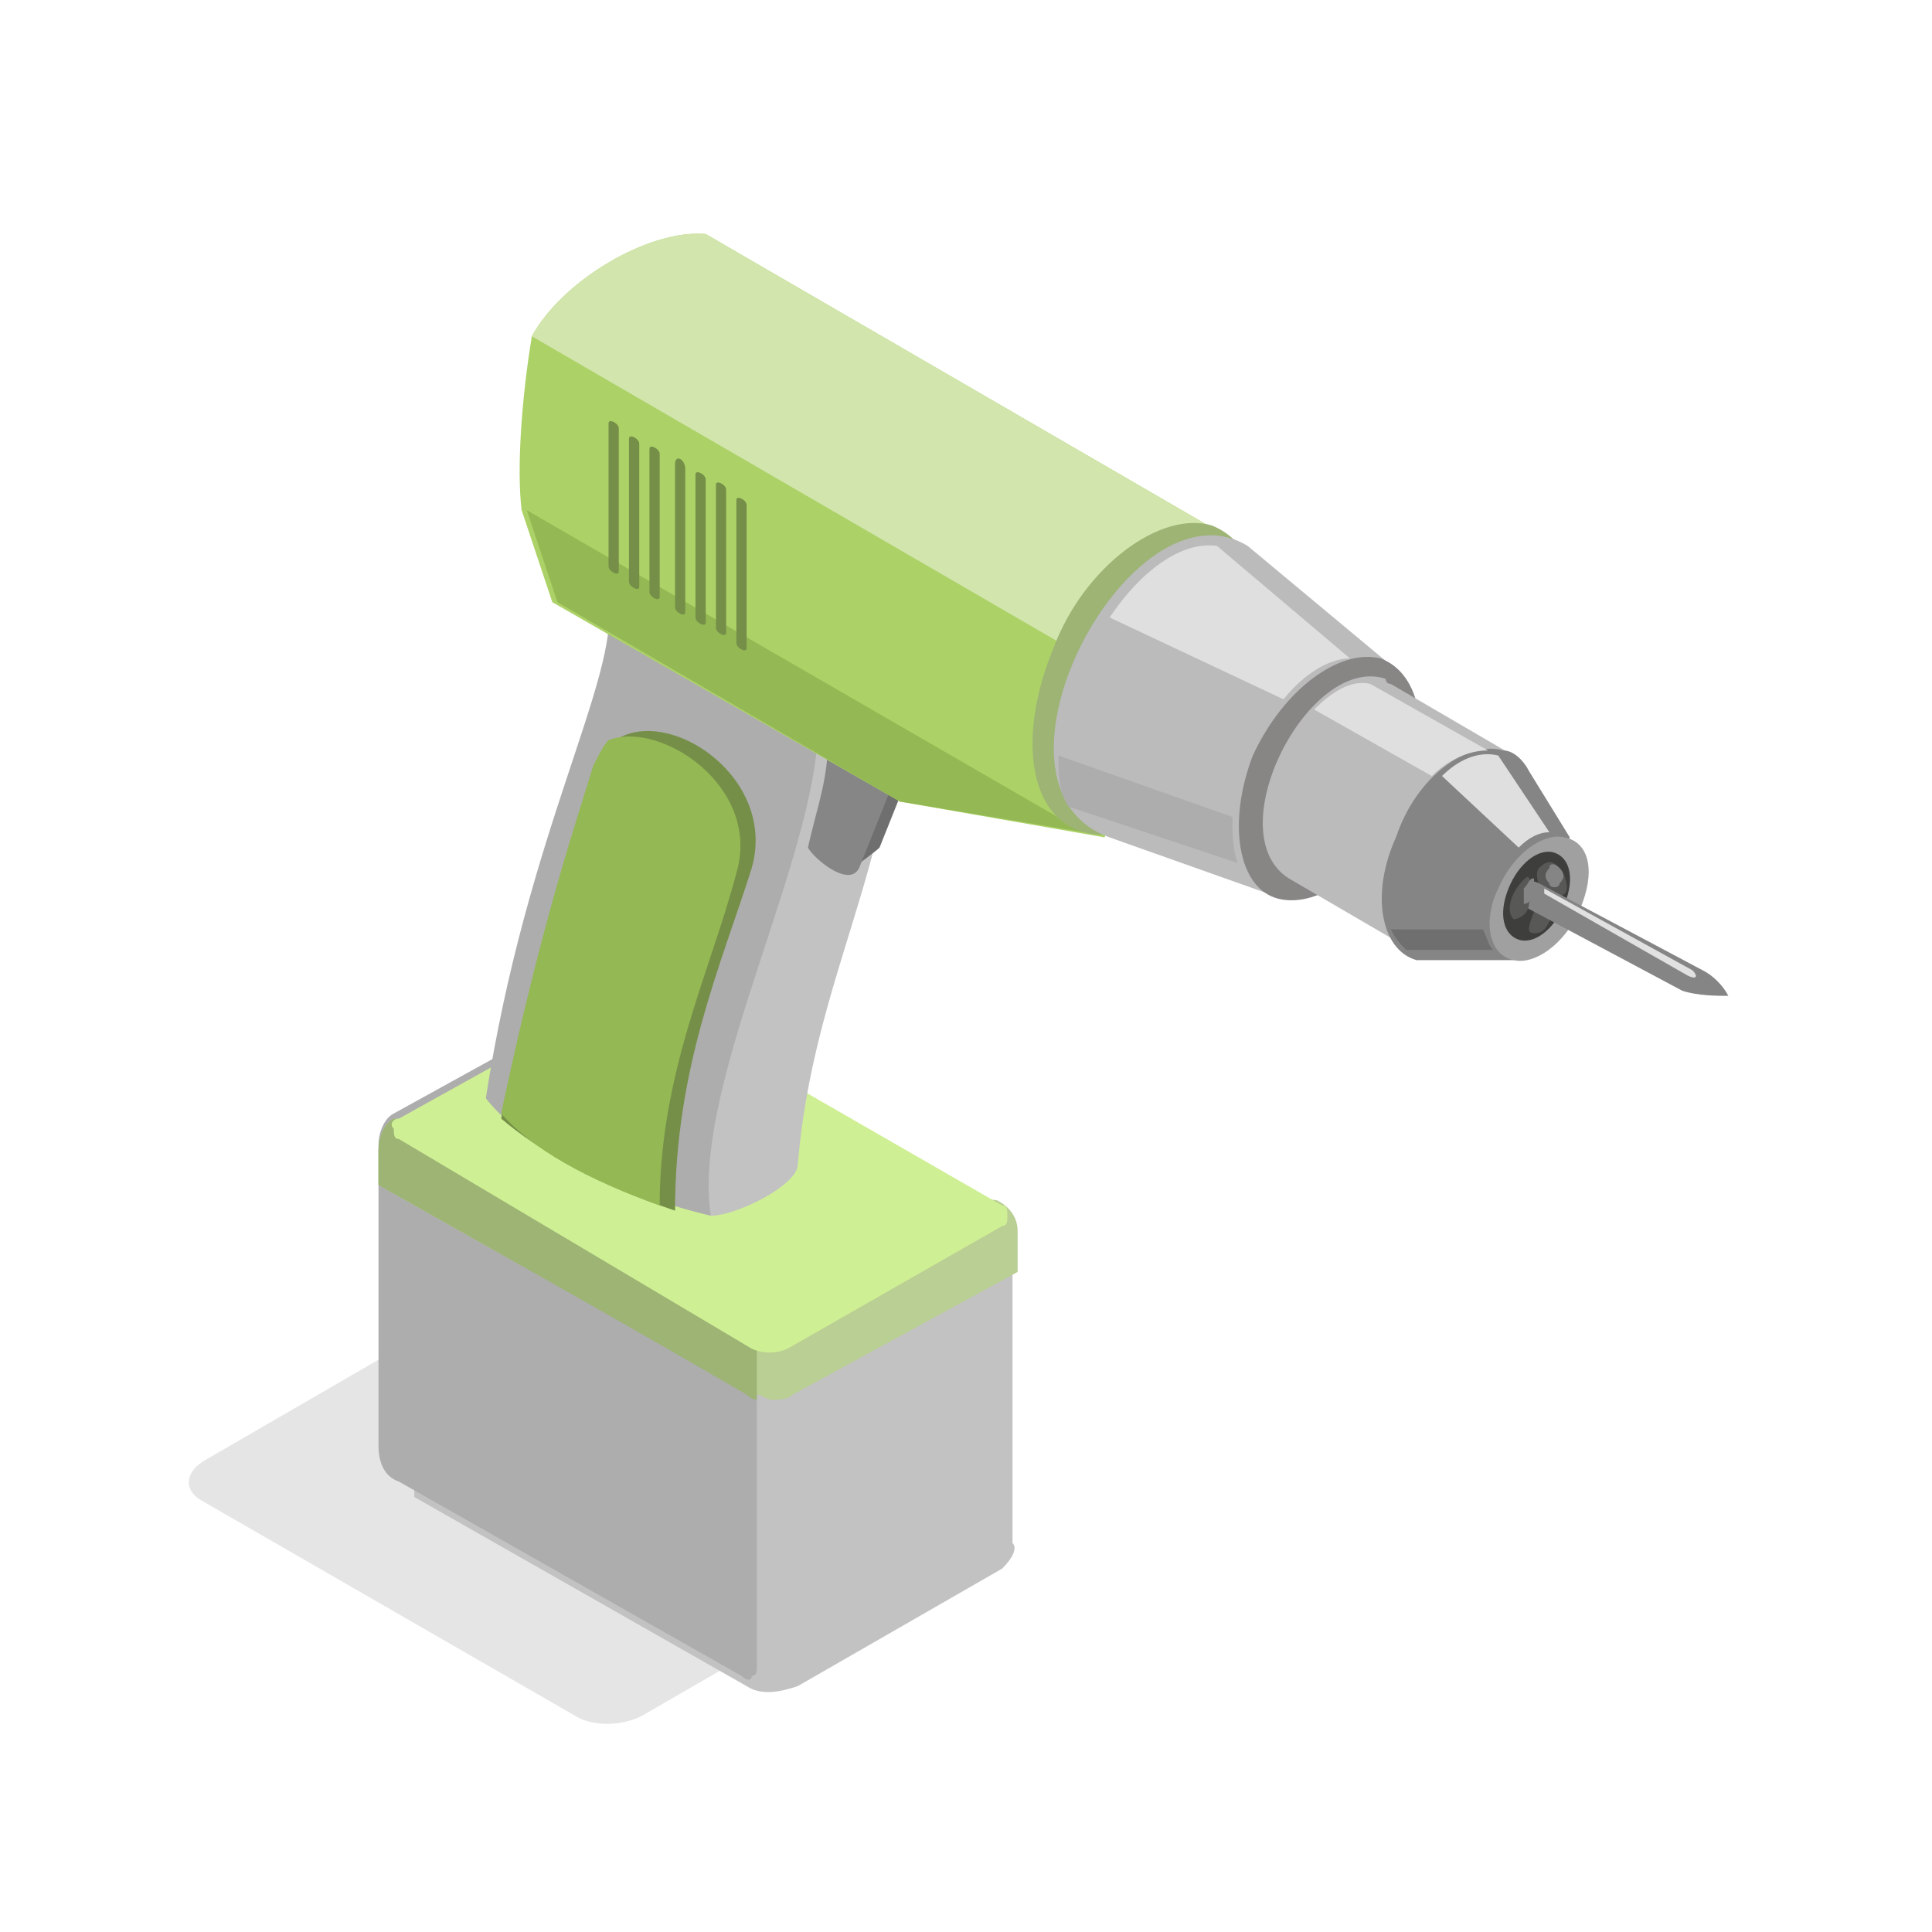 <svg width="64" height="64" fill="none" xmlns="http://www.w3.org/2000/svg"><path d="M19.089 56.86 6.665 49.7c-.609-.358-.537-.967.179-1.36l10.884-6.302c.68-.394 1.755-.43 2.327-.108l12.425 7.161c.608.358.537.967-.18 1.36l-10.884 6.302c-.68.43-1.718.466-2.327.108Z" fill="#E5E5E5"/><path fill-rule="evenodd" clip-rule="evenodd" d="m33.201 51.96-6.775 3.895c-.508.17-1.185.34-1.693 0l-11.01-6.266v-11.01l16.938.339 2.202 1.016c.338.17.677.508.677 1.016v10.163c.17.17 0 .508-.339.847Z" fill="#C2C2C2"/><path fill-rule="evenodd" clip-rule="evenodd" d="M24.563 55.516 13.215 49.08c-.508-.17-.677-.678-.677-1.186v-9.993c0-.339.169-.847.508-1.016l4.912-2.71 6.944 10.162c.17.17.17.508.17.847v9.993c0 .17 0 .34-.17.34 0 .168-.17.168-.339 0Z" fill="#ADADAD"/><path fill-rule="evenodd" clip-rule="evenodd" d="M12.538 39.257V38.07c0-.339.169-.847.508-1.016l19.986 2.71c.339.17.678.508.678 1.016v1.355L26.257 46.2c-.17.17-.508.17-.678.17-.169 0-.338-.17-.508-.17a697.009 697.009 0 0 1-12.533-6.944Z" fill="#BACF93"/><path fill-rule="evenodd" clip-rule="evenodd" d="M12.538 39.257V38.07c0-.339.169-.847.508-1.016l12.025 1.693v7.622c-.169 0-.338-.169-.338-.169-4.065-2.371-8.3-4.743-12.195-6.944Z" fill="#9DB475"/><path fill-rule="evenodd" clip-rule="evenodd" d="m13.215 37.055 7.622-4.235 12.365 7.114c.169 0 .169.17.169.339 0 .17 0 .339-.17.339l-7.113 4.065a1.45 1.45 0 0 1-1.186 0l-11.687-6.945c-.17 0-.17-.17-.17-.339-.169-.169 0-.338.17-.338Z" fill="#CFEF94"/><path fill-rule="evenodd" clip-rule="evenodd" d="M19.482 18.932c6.267 7.96-5.928 8.638 4.065 21.342.847 0 2.88-1.017 2.88-1.694.508-6.098 3.218-9.993 3.218-15.413-.17-1.864-12.026-6.437-10.163-4.235Z" fill="#C2C2C2"/><path fill-rule="evenodd" clip-rule="evenodd" d="M28.29 28.755c.169-.17.677-.509.846-.678l1.355-3.388-3.218-1.524c.17.17.17.339.17.508 0 1.694.338 3.896.846 5.082Z" fill="#6F6F6F"/><path fill-rule="evenodd" clip-rule="evenodd" d="M26.765 28.078c.17.339 1.355 1.355 1.694.678l1.355-3.388-2.371-1.185c0 1.693-.34 2.37-.678 3.895Z" fill="#868686"/><path fill-rule="evenodd" clip-rule="evenodd" d="M20.16 19.949c.338 2.54-2.71 7.622-4.066 16.43 1.017 1.354 3.896 3.048 7.453 3.895-.678-4.404 3.726-12.195 3.557-16.599-.17-1.694-7.453-6.436-6.944-3.726Z" fill="#ADADAD"/><path fill-rule="evenodd" clip-rule="evenodd" d="M40.315 17.577 23.378 7.753c-1.863-.17-4.743 1.524-5.76 3.387-.338 2.033-.507 4.404-.338 5.76l1.016 3.048 11.518 6.606 6.775 1.185c1.524-3.218 2.371-6.944 3.726-10.162Z" fill="#ACD267"/><path fill-rule="evenodd" clip-rule="evenodd" d="m17.45 16.9 1.016 3.048 11.348 6.606 6.097 1.016L17.45 16.9Z" fill="#94B853"/><path fill-rule="evenodd" clip-rule="evenodd" d="M40.315 17.577 23.378 7.753c-1.863-.17-4.743 1.524-5.76 3.387L36.59 22.15l2.54-1.863c.509-1.017.848-1.863 1.186-2.71Z" fill="#D1E5AD"/><path fill-rule="evenodd" clip-rule="evenodd" d="M19.651 25.538c-.508 1.693-1.694 5.081-3.049 11.517 1.186 1.017 3.219 2.202 5.76 3.049 0-4.742 1.524-8.13 2.54-11.348 1.016-3.557-4.234-6.267-5.25-3.218Zm.847-11.349v4.742c0 .17-.339 0-.339-.17V14.02c0-.169.34 0 .34.17Zm.678.508v4.742c0 .17-.34 0-.34-.17v-4.742c0-.17.34 0 .34.17Zm.677.338v4.743c0 .17-.339 0-.339-.17v-4.742c0-.17.34 0 .34.17Zm.847.508v4.743c0 .17-.339 0-.339-.17v-4.742c0-.339.34-.17.34.17Zm.678.339v4.743c0 .169-.34 0-.34-.17v-4.742c0-.17.34 0 .34.17Zm.677.34v4.742c0 .17-.339 0-.339-.169v-4.742c0-.17.34 0 .34.169Zm.678.508v4.742c0 .17-.34 0-.34-.17V16.56c0-.169.34 0 .34.17Z" fill="#758F48"/><path fill-rule="evenodd" clip-rule="evenodd" d="M35.911 27.57c1.694.508 4.235-1.356 5.25-4.066 1.186-2.879.678-5.42-1.015-6.097-1.694-.508-4.235 1.355-5.251 4.065-1.186 2.88-.847 5.59 1.016 6.097Z" fill="#9DB475"/><path fill-rule="evenodd" clip-rule="evenodd" d="m42.009 29.603 4.404-7.284-5.081-4.234c-3.896-2.371-9.316 7.96-4.574 9.655l5.251 1.863Z" fill="#BBB"/><path fill-rule="evenodd" clip-rule="evenodd" d="M42.348 29.772c1.355.339 3.218-1.016 4.234-3.218.847-2.202.508-4.234-.847-4.742-1.355-.34-3.218 1.016-4.234 3.218-.847 2.201-.508 4.403.847 4.742Z" fill="#888585"/><path fill-rule="evenodd" clip-rule="evenodd" d="m50.139 25.03-4.065-2.372s-.17 0-.17-.17c-2.54-.846-5.589 5.082-3.218 6.606l4.065 2.371 3.388-6.436Z" fill="#BBB"/><path fill-rule="evenodd" clip-rule="evenodd" d="M46.92 31.805h3.219l1.863-4.065-1.355-2.202c-.17-.34-.508-.678-.847-.678-1.185-.339-2.88.847-3.557 2.88-.846 1.863-.508 3.726.678 4.065Z" fill="#858585"/><path fill-rule="evenodd" clip-rule="evenodd" d="M50.139 31.805c.677.169 1.694-.508 2.202-1.694s.339-2.202-.508-2.371c-.678-.17-1.694.508-2.202 1.693-.508 1.017-.339 2.202.508 2.372Z" fill="#A0A0A0"/><path fill-rule="evenodd" clip-rule="evenodd" d="m49.631 25.028 1.694 2.541c-.339 0-.678.17-1.017.508l-2.54-2.371c.508-.508 1.185-.847 1.863-.678Z" fill="#DFDFDF"/><path fill-rule="evenodd" clip-rule="evenodd" d="M50.308 31.127c.509.17 1.186-.34 1.525-1.186.339-.847.17-1.524-.339-1.694-.508-.17-1.186.34-1.524 1.186-.34.847-.17 1.524.338 1.694Z" fill="#3E3E3D"/><path fill-rule="evenodd" clip-rule="evenodd" d="m36.758 20.455 5.76 2.71c.677-.847 1.523-1.355 2.201-1.355l-4.404-3.726c-1.185-.17-2.54.847-3.557 2.371Zm8.639 2.202 3.895 2.202c-.677 0-1.355.339-1.863.847l-3.896-2.202c.509-.508 1.186-1.016 1.864-.847Z" fill="#DFDFDF"/><path fill-rule="evenodd" clip-rule="evenodd" d="M21.853 39.934c0-4.404 1.694-7.791 2.54-11.01.848-2.879-2.54-5.08-4.234-4.403-.169.17-.338.508-.508.847-.508 1.694-1.694 5.081-3.049 11.517 1.017 1.186 2.88 2.202 5.251 3.049Z" fill="#94B853"/><path fill-rule="evenodd" clip-rule="evenodd" d="M40.824 27.062c0 .508 0 1.016.169 1.524l-5.59-1.863c-.338-.508-.338-1.016-.338-1.694l5.759 2.033Z" fill="#ADADAD"/><path fill-rule="evenodd" clip-rule="evenodd" d="M49.462 31.465h-2.88c-.17-.17-.339-.34-.508-.678h3.049c.17.339.17.508.339.678Z" fill="#6F6F6F"/><path fill-rule="evenodd" clip-rule="evenodd" d="M51.663 28.755c.17.17.34.678.17.847a.514.514 0 0 1-.678 0c-.17-.17-.338-.678-.17-.847.34-.339.509-.17.678 0Zm-.677 1.187c-.17.169-.339.677-.339.846 0 .17.339.17.508 0 .17-.169.34-.677.34-.846 0-.17-.34-.17-.509 0Z" fill="#585857"/><path fill-rule="evenodd" clip-rule="evenodd" d="m50.986 29.263 5.42 2.88c.339.169.677.508.847.846-.339 0-1.017 0-1.525-.169l-5.08-2.71c-.678-.339-.34-1.186.338-.847Z" fill="#858585"/><path fill-rule="evenodd" clip-rule="evenodd" d="m51.155 29.433 4.912 2.71c.17.169.17.338-.17.169l-4.742-2.71v-.17Z" fill="#E1E1E1"/><path fill-rule="evenodd" clip-rule="evenodd" d="M50.139 29.602c-.17.339-.17.677 0 .847.17 0 .508-.17.508-.508.17-.339.17-.678 0-.847 0-.17-.339.17-.508.508Z" fill="#585857"/><path fill-rule="evenodd" clip-rule="evenodd" d="M50.478 29.433v.508c.17 0 .338-.17.338-.34v-.507c-.169 0-.169.17-.338.338Zm1.185-.677c.17.17.17.339 0 .508 0 .17-.338.17-.338 0-.17-.17-.17-.339 0-.508 0-.17.169-.17.338 0Z" fill="#858585"/></svg>